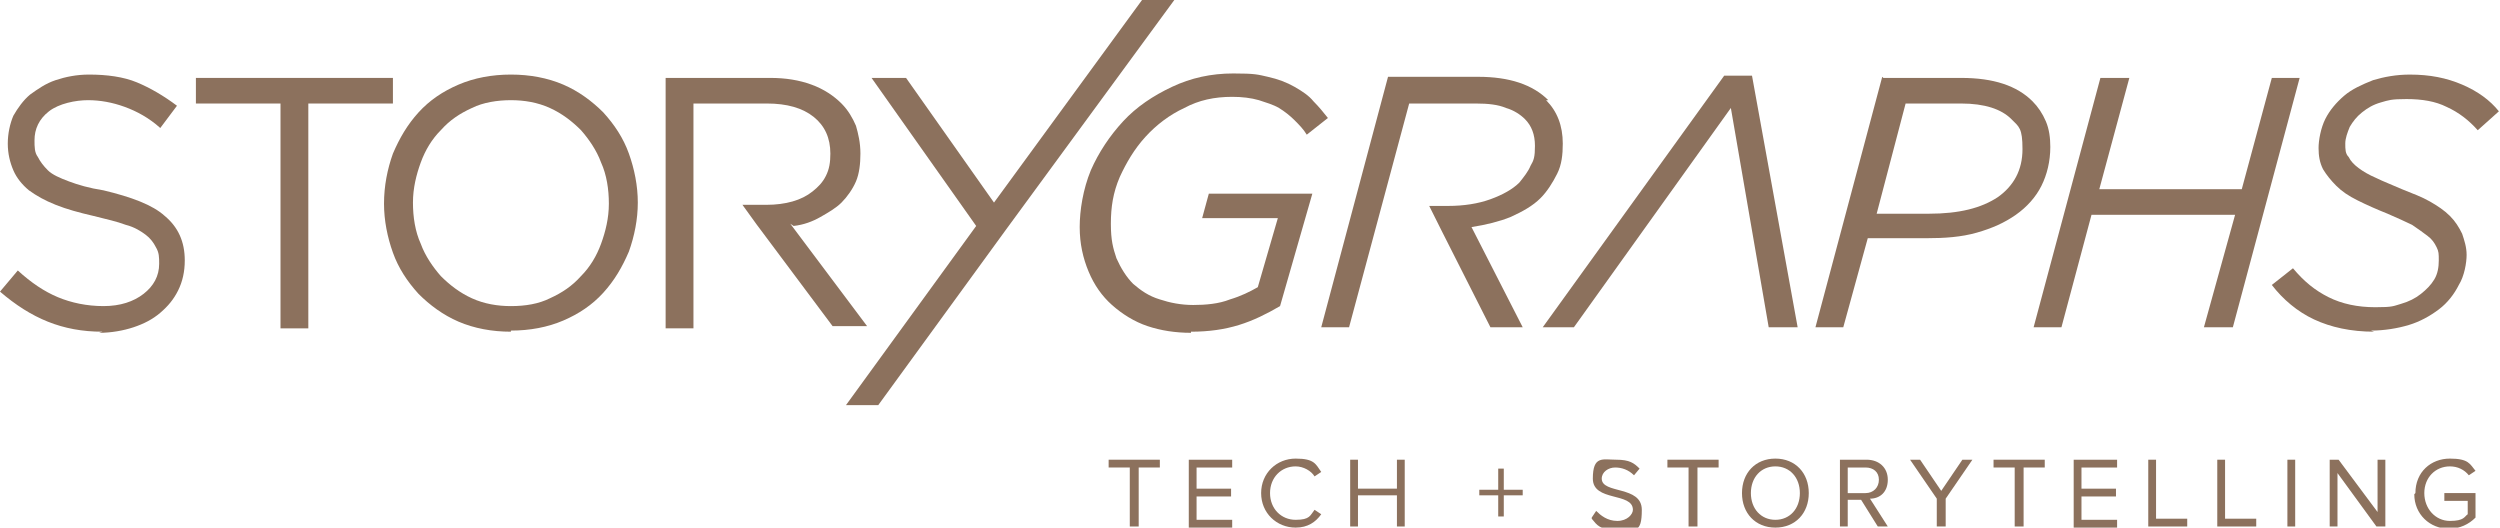 <svg xmlns="http://www.w3.org/2000/svg" id="b" viewBox="0 0 224.6 47.4"><defs><style>.d{fill:#8c715d;stroke-width:0px;}</style></defs><g id="c"><path class="d" d="M107,29.9c-1.4,0-2.7-.2-3.9-.6-1.2-.4-2.3-1.1-3.2-1.9-.9-.8-1.6-1.8-2.1-3-.5-1.2-.8-2.5-.8-4s.3-3.4,1-5.1c.7-1.6,1.7-3.1,2.9-4.4,1.2-1.3,2.7-2.3,4.4-3.1,1.7-.8,3.5-1.2,5.5-1.2s2.2.1,3.1.3c.9.2,1.7.5,2.4.9s1.3.8,1.7,1.3c.5.5.9,1,1.3,1.5l-1.9,1.5c-.3-.5-.7-.9-1.1-1.3-.4-.4-.9-.8-1.4-1.1-.5-.3-1.2-.5-1.8-.7-.7-.2-1.5-.3-2.4-.3-1.6,0-3,.3-4.3,1-1.3.6-2.5,1.5-3.5,2.6-1,1.1-1.7,2.3-2.3,3.6-.6,1.4-.8,2.7-.8,4.2s.2,2.2.5,3.1c.4.9.9,1.7,1.5,2.3.7.6,1.4,1.1,2.4,1.4.9.3,1.9.5,3,.5s2.3-.1,3.3-.5c1-.3,1.8-.7,2.5-1.1l1.8-6.2h-6.8l.6-2.2h9.3l-2.9,10.1c-1.2.7-2.4,1.3-3.7,1.7-1.3.4-2.7.6-4.3.6"></path><path class="d" d="M169.2,7h7c2.9,0,5,.7,6.4,2.1.5.5.9,1.1,1.2,1.8.3.7.4,1.5.4,2.3,0,1.3-.3,2.5-.8,3.5-.5,1-1.3,1.9-2.3,2.6-1,.7-2.1,1.2-3.5,1.6-1.4.4-2.9.5-4.5.5h-5.3l-2.2,8h-2.5l6-22.5ZM173.3,19.2c2.7,0,4.7-.5,6.2-1.5,1.4-1,2.2-2.4,2.2-4.3s-.3-2-1-2.7c-.9-.9-2.4-1.4-4.5-1.4h-5l-2.6,9.9h4.8Z"></path><polygon class="d" points="188.7 7 191.3 7 188.6 17 201.4 17 204.1 7 206.6 7 200.6 29.4 198 29.4 200.8 19.3 187.9 19.3 185.2 29.4 182.7 29.4 188.7 7"></polygon><path class="d" d="M9.2,29.8c-1.8,0-3.4-.3-4.9-.9-1.5-.6-2.9-1.5-4.3-2.7l1.6-1.9c1.2,1.1,2.4,1.9,3.6,2.4,1.2.5,2.6.8,4.1.8s2.7-.4,3.6-1.1c.9-.7,1.4-1.6,1.4-2.7h0c0-.6,0-1-.3-1.5-.2-.4-.5-.8-.9-1.1-.4-.3-1-.7-1.8-.9-.8-.3-1.7-.5-2.9-.8-1.3-.3-2.4-.6-3.4-1-1-.4-1.7-.8-2.4-1.3-.6-.5-1.1-1.1-1.4-1.8-.3-.7-.5-1.5-.5-2.4h0c0-.9.2-1.8.5-2.5.4-.7.9-1.4,1.5-1.9.7-.5,1.4-1,2.3-1.3.9-.3,1.9-.5,3-.5,1.6,0,3.1.2,4.3.7,1.2.5,2.4,1.2,3.6,2.1l-1.5,2c-1-.9-2.1-1.5-3.2-1.9-1.1-.4-2.2-.6-3.3-.6s-2.6.3-3.5,1c-.9.7-1.3,1.6-1.3,2.6h0c0,.6,0,1.1.3,1.5.2.4.5.8.9,1.2.4.4,1.1.7,1.9,1,.8.3,1.8.6,3.1.8,2.5.6,4.4,1.3,5.5,2.3,1.2,1,1.8,2.3,1.8,4h0c0,1-.2,1.9-.6,2.7-.4.8-.9,1.4-1.6,2-.7.6-1.5,1-2.4,1.3-.9.3-2,.5-3.1.5"></path><polygon class="d" points="25.2 9.3 17.6 9.3 17.6 7 35.3 7 35.3 9.3 27.7 9.3 27.7 29.5 25.2 29.5 25.2 9.3"></polygon><path class="d" d="M45.9,29.8c-1.7,0-3.3-.3-4.7-.9-1.4-.6-2.6-1.5-3.6-2.5-1-1.1-1.8-2.3-2.3-3.7-.5-1.4-.8-2.9-.8-4.4h0c0-1.6.3-3.1.8-4.5.6-1.4,1.3-2.6,2.3-3.7,1-1.1,2.2-1.9,3.6-2.5,1.4-.6,3-.9,4.7-.9s3.3.3,4.7.9c1.4.6,2.6,1.5,3.6,2.5,1,1.1,1.8,2.3,2.3,3.7.5,1.4.8,2.9.8,4.4,0,0,0,0,0,0,0,1.5-.3,3-.8,4.4-.6,1.4-1.3,2.6-2.3,3.7-1,1.1-2.2,1.9-3.6,2.5-1.4.6-3,.9-4.7.9M45.9,27.5c1.3,0,2.5-.2,3.5-.7,1.1-.5,2-1.1,2.8-2,.8-.8,1.4-1.8,1.8-2.9.4-1.1.7-2.3.7-3.6h0c0-1.3-.2-2.6-.7-3.7-.4-1.1-1.1-2.1-1.8-2.9-.8-.8-1.7-1.5-2.8-2-1.1-.5-2.3-.7-3.5-.7s-2.5.2-3.5.7c-1.1.5-2,1.1-2.8,2-.8.8-1.4,1.8-1.8,2.9-.4,1.1-.7,2.3-.7,3.6h0c0,1.3.2,2.6.7,3.7.4,1.1,1.1,2.1,1.8,2.9.8.8,1.7,1.5,2.8,2,1.1.5,2.3.7,3.5.7"></path><path class="d" d="M71.3,20.3c.9-.1,1.7-.4,2.4-.8.7-.4,1.4-.8,1.9-1.3.5-.5,1-1.2,1.3-1.9.3-.7.4-1.6.4-2.5h0c0-1-.2-1.8-.4-2.5-.3-.7-.7-1.4-1.3-2-.7-.7-1.6-1.3-2.7-1.7-1.1-.4-2.3-.6-3.7-.6h-9.4v22.5h2.5V9.3h6.6c1.8,0,3.2.4,4.2,1.2,1,.8,1.5,1.9,1.5,3.3h0c0,.8-.1,1.4-.4,2-.3.6-.7,1-1.2,1.4-.5.4-1.1.7-1.8.9-.7.2-1.5.3-2.3.3h-2.2l1.3,1.8.3.4,6.5,8.7h3.1l-6.9-9.2Z"></path><path class="d" d="M139.1,9c-1.4-1.4-3.5-2.1-6.3-2.1h-8.1l-6,22.5h2.5l5.4-20.1h6c1.1,0,2,.1,2.7.4.7.2,1.3.6,1.7,1,.6.6.9,1.4.9,2.4s-.1,1.3-.4,1.8c-.2.5-.6,1-1,1.5-.6.6-1.5,1.1-2.6,1.5-1.1.4-2.4.6-3.8.6h-1.7l1.1,2.2,4.4,8.7h2.9l-4.6-9c1.3-.2,2.5-.5,3.5-.9,1.1-.5,2-1,2.7-1.7.6-.6,1.1-1.4,1.5-2.2.4-.8.5-1.7.5-2.7,0-1.6-.5-2.9-1.5-3.9"></path><polygon class="d" points="157.4 6.8 154.9 6.8 138.6 29.4 141.4 29.4 155.5 9.7 158.9 29.4 161.5 29.4 157.4 6.8"></polygon><polygon class="d" points="102.6 0 89.3 18.2 81.4 7 78.3 7 87.7 20.3 76 36.4 78.9 36.4 90.4 20.6 105.5 0 102.6 0"></polygon><path class="d" d="M213.3,29.8c-2.1,0-3.9-.4-5.4-1.1-1.5-.7-2.8-1.8-3.8-3.1l1.9-1.5c1,1.2,2,2,3.2,2.6,1.2.6,2.6.9,4.2.9s1.6-.1,2.3-.3c.7-.2,1.3-.5,1.8-.9.5-.4.9-.8,1.2-1.3.3-.5.4-1.1.4-1.7s0-.8-.2-1.2c-.2-.4-.4-.7-.8-1-.4-.3-.8-.6-1.4-1-.6-.3-1.3-.6-2.2-1-1-.4-1.9-.8-2.7-1.2-.8-.4-1.4-.8-1.9-1.3-.5-.5-.9-1-1.2-1.5-.3-.6-.4-1.2-.4-1.9s.2-1.8.6-2.6c.4-.8,1-1.5,1.7-2.1.7-.6,1.6-1,2.6-1.4,1-.3,2.1-.5,3.3-.5,1.8,0,3.3.3,4.7.9,1.4.6,2.5,1.4,3.3,2.4l-1.9,1.7c-.8-.9-1.7-1.6-2.8-2.1-1-.5-2.2-.7-3.6-.7s-1.6.1-2.3.3c-.7.2-1.2.5-1.7.9-.5.4-.8.8-1.1,1.3-.2.5-.4,1-.4,1.5s0,.9.3,1.2c.2.4.5.7.9,1,.4.3.9.6,1.6.9.6.3,1.4.6,2.3,1,1,.4,1.8.7,2.5,1.1.7.4,1.3.8,1.8,1.3.5.5.8,1,1.1,1.6.2.6.4,1.2.4,1.9s-.2,1.9-.7,2.7c-.4.8-1,1.6-1.8,2.2-.8.6-1.7,1.1-2.7,1.4-1,.3-2.2.5-3.4.5"></path><path class="d" d="M101.5,47.3v-5.3h-1.9v-.7h4.6v.7h-1.9v5.3h-.7Z"></path><path class="d" d="M106.8,47.3v-6h3.9v.7h-3.2v1.9h3.1v.7h-3.1v2.1h3.2v.7h-3.9Z"></path><path class="d" d="M113.3,44.3c0-1.8,1.4-3.1,3.1-3.1s1.8.5,2.3,1.2l-.6.4c-.3-.5-1-.9-1.7-.9-1.3,0-2.3,1-2.3,2.4s1,2.4,2.3,2.4,1.3-.4,1.7-.9l.6.4c-.5.7-1.2,1.2-2.3,1.2-1.7,0-3.1-1.3-3.1-3.1Z"></path><path class="d" d="M125.5,47.3v-2.8h-3.5v2.8h-.7v-6h.7v2.6h3.5v-2.6h.7v6h-.7Z"></path><path class="d" d="M135.1,44.5v1.9h-.5v-1.9h-1.7v-.5h1.7v-1.9h.5v1.9h1.7v.5h-1.7Z"></path><path class="d" d="M143,46.5l.4-.6c.4.4,1,.9,1.9.9s1.4-.6,1.4-1c0-1.6-3.6-.7-3.6-2.8s.9-1.7,2.1-1.7,1.6.3,2.1.8l-.5.6c-.5-.5-1.1-.7-1.7-.7s-1.2.4-1.2,1c0,1.4,3.6.6,3.6,2.8s-.6,1.8-2.2,1.8-1.8-.4-2.3-1Z"></path><path class="d" d="M151.7,47.3v-5.3h-1.9v-.7h4.6v.7h-1.9v5.3h-.7Z"></path><path class="d" d="M156.5,44.3c0-1.8,1.2-3.1,3-3.1s3,1.3,3,3.1-1.2,3.1-3,3.1-3-1.3-3-3.1ZM161.7,44.3c0-1.4-.9-2.4-2.2-2.4s-2.2,1-2.2,2.4.9,2.4,2.2,2.4,2.2-1,2.2-2.4Z"></path><path class="d" d="M168.7,47.3l-1.5-2.4h-1.2v2.4h-.7v-6h2.4c1.1,0,1.9.7,1.9,1.8s-.7,1.7-1.6,1.7l1.6,2.5h-.9ZM168.8,43.1c0-.7-.5-1.1-1.2-1.1h-1.6v2.3h1.6c.7,0,1.2-.5,1.2-1.2Z"></path><path class="d" d="M174,47.3v-2.5l-2.4-3.5h.9l1.9,2.8,1.9-2.8h.9l-2.4,3.5v2.5h-.7Z"></path><path class="d" d="M181,47.3v-5.3h-1.9v-.7h4.6v.7h-1.9v5.3h-.7Z"></path><path class="d" d="M186.3,47.3v-6h3.9v.7h-3.2v1.9h3.1v.7h-3.1v2.1h3.2v.7h-3.9Z"></path><path class="d" d="M193,47.3v-6h.7v5.3h2.8v.7h-3.5Z"></path><path class="d" d="M199.2,47.3v-6h.7v5.3h2.8v.7h-3.5Z"></path><path class="d" d="M205.5,47.3v-6h.7v6h-.7Z"></path><path class="d" d="M213.5,47.3l-3.5-4.8v4.8h-.7v-6h.8l3.5,4.7v-4.7h.7v6h-.7Z"></path><path class="d" d="M217,44.3c0-1.9,1.4-3.1,3.1-3.1s1.8.5,2.3,1.1l-.6.4c-.4-.5-1-.8-1.7-.8-1.3,0-2.3,1-2.3,2.4s1,2.5,2.3,2.5,1.3-.4,1.6-.6v-1.2h-2.1v-.7h2.8v2.2c-.6.6-1.4,1-2.4,1-1.7,0-3.1-1.3-3.1-3.1Z"></path></g></svg>